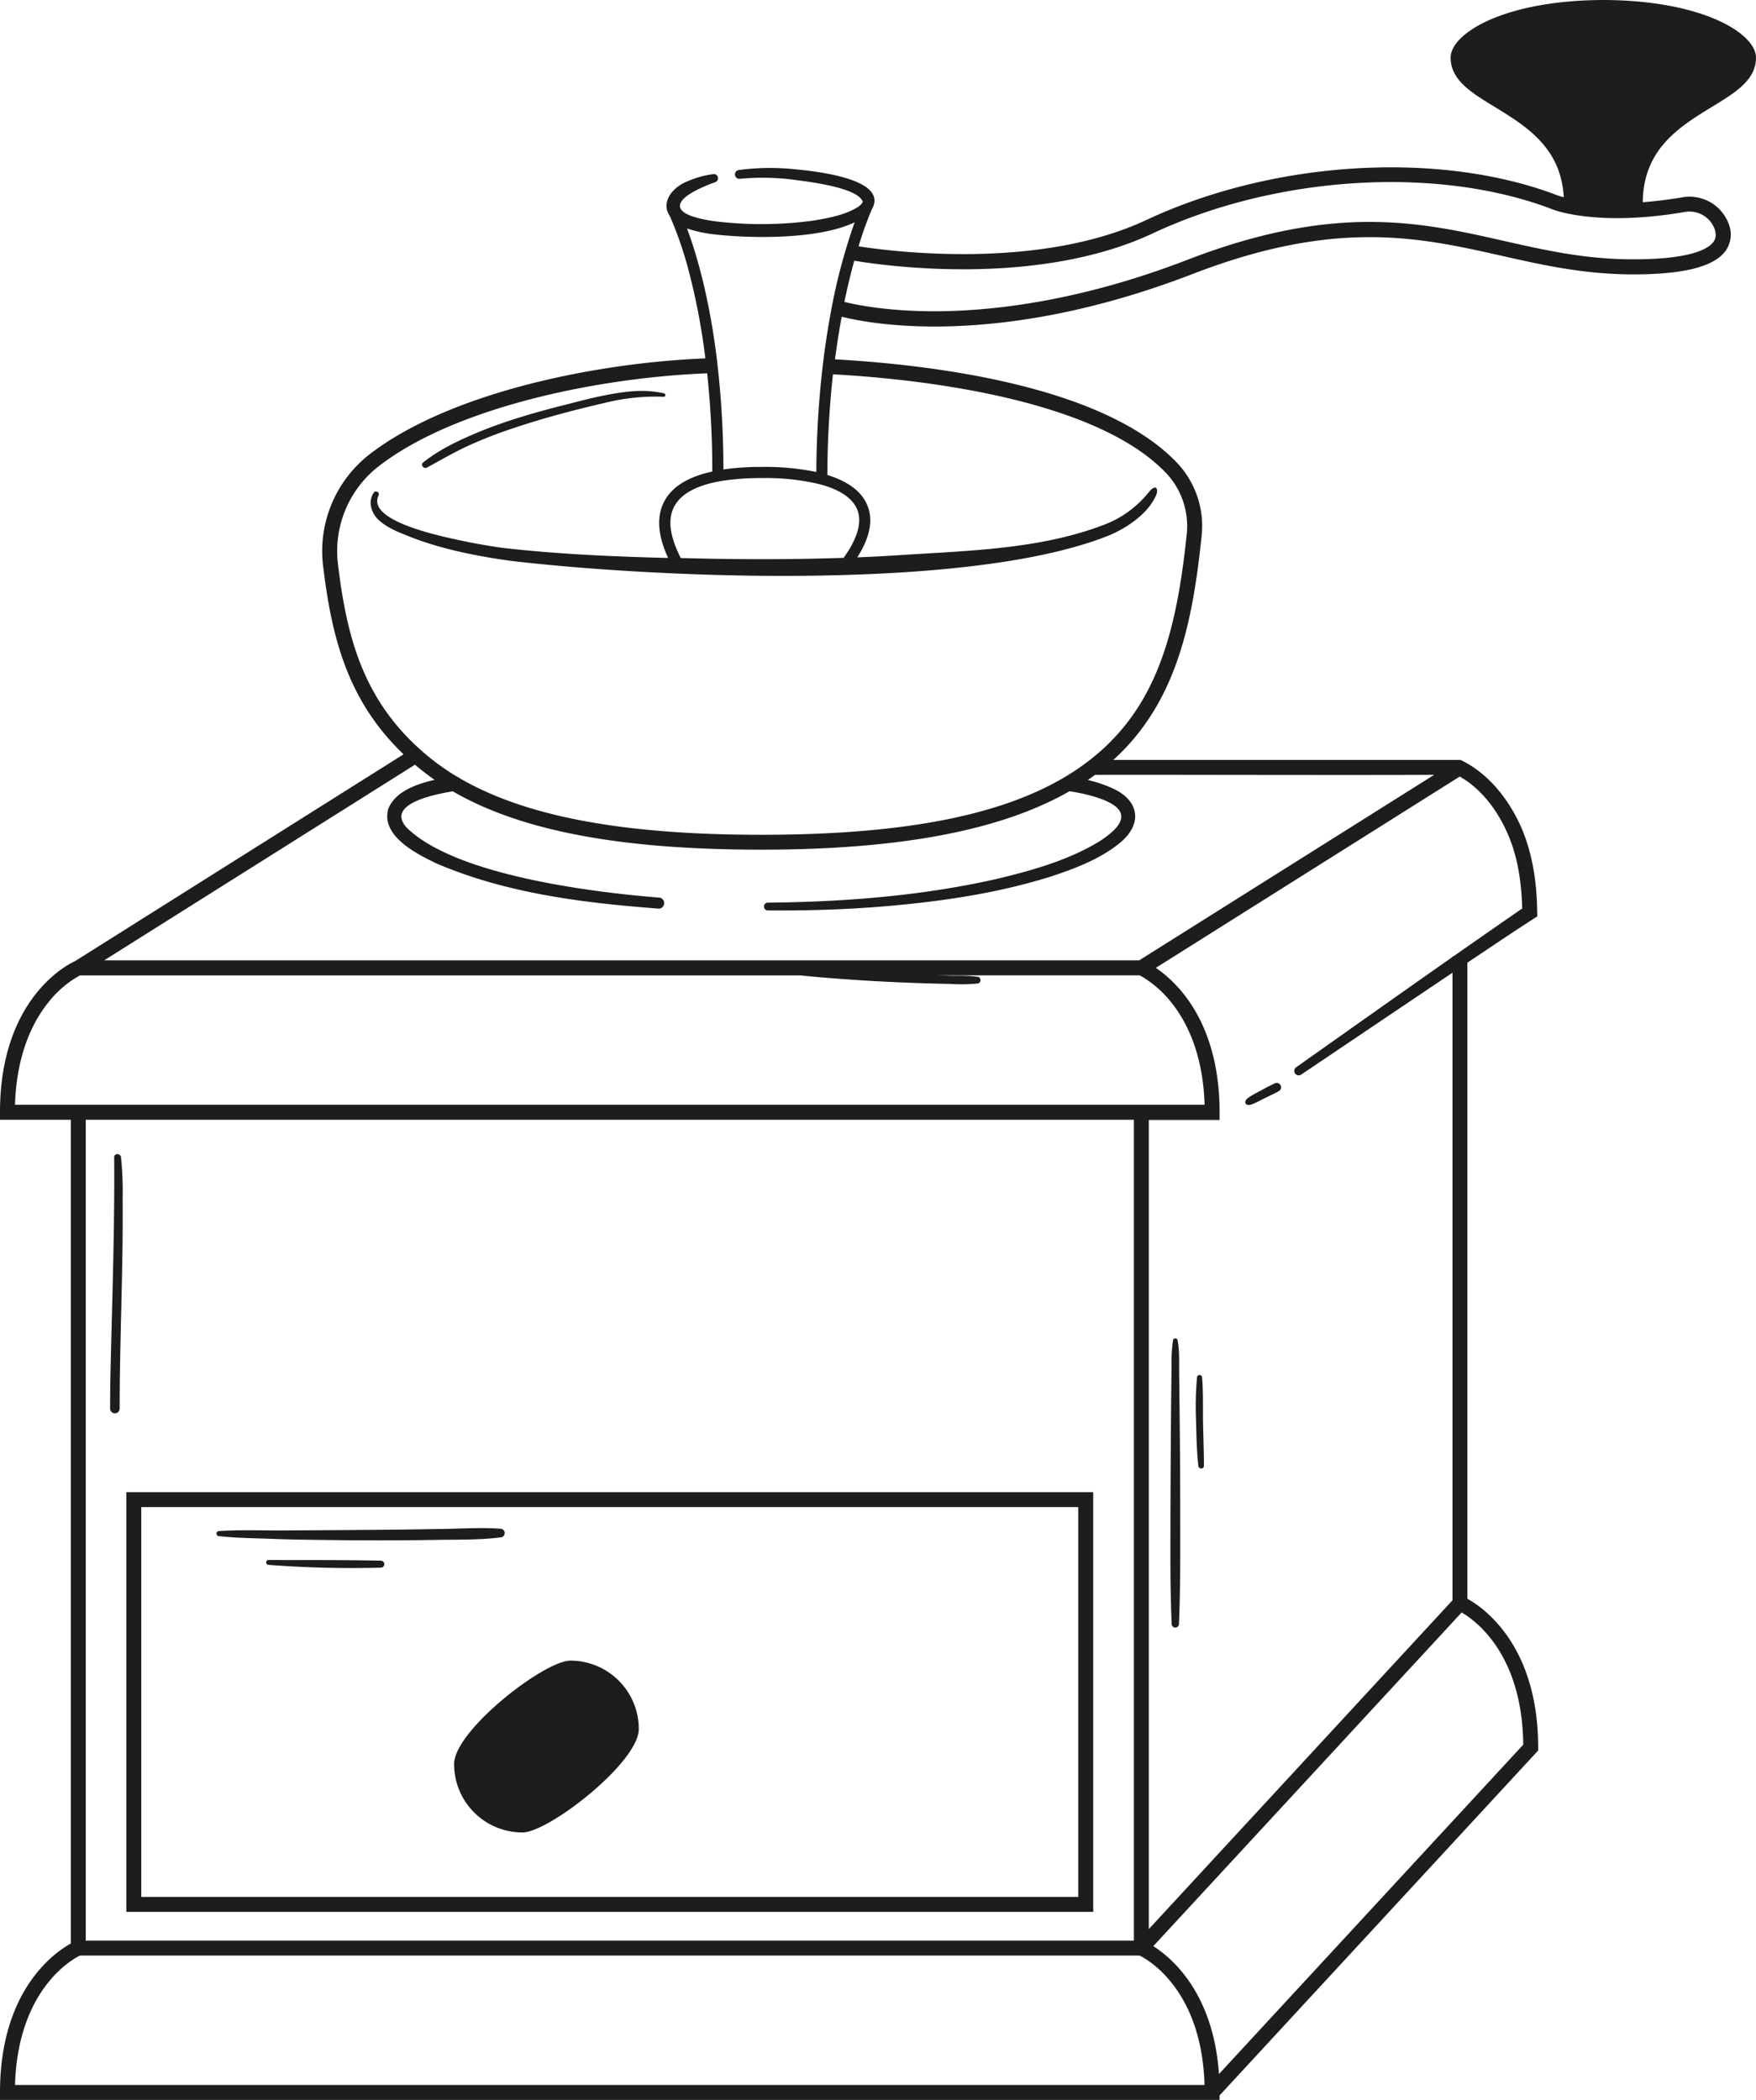 <svg xmlns="http://www.w3.org/2000/svg" viewBox="0 0 627.12 750"><path d="M611.38,38.18c8.45-5.16,15.74-9.63,15.74-17.6C627.12,12,608.18.11,572.59,0,537,.11,518.06,12,518.06,20.58c0,8,7.3,12.44,15.74,17.6,11.13,6.81,23.7,14.49,24.67,32.26A24.14,24.14,0,0,1,555,69.32l-.19-.08c-42-15.48-100.4-11.73-145.36,9.31-39.17,18.35-92.7,11-102.83,9.43a131.88,131.88,0,0,1,4.64-13c6.86-11.6-22.32-14.07-29.14-14.69a84.24,84.24,0,0,0-18.37.45,1.58,1.58,0,0,0,.36,3.13,88.22,88.22,0,0,1,17.65.12c5.59.72,24.39,2.74,26.33,8a.68.68,0,0,1,0,.17,4.85,4.85,0,0,1-1.74,1.79c-4.6,2.89-10.73,4-16.18,4.88a136.84,136.84,0,0,1-35.31.14c-7.45-1.1-11.08-2.73-11.86-4.61-1.2-2.84,4-6.24,12.37-9.28a1.48,1.48,0,0,0-.66-2.88,33.4,33.4,0,0,0-9.11,2.52c-4.46,1.75-8.26,5.67-7.44,9.92l-.12.07.24.45a6.66,6.66,0,0,0,1,2.13l0,0a134.59,134.59,0,0,1,6.93,20.41A233.68,233.68,0,0,1,251.9,128c-39.65,1.6-91.75,12.38-120.11,34.41A43.82,43.82,0,0,0,115.37,202c3.09,25.82,8.81,48.31,28.75,67.41l-117.53,74-.06,0C23.14,345,0,357.48,0,397.26v2.67H25.29V694.15C19.42,697.39,0,710.88,0,747.33V750H435.56v-1.61L549.33,625.2v-1c0-36.45-19.42-49.94-25.29-53.2V343.83c1.06-.7,2-1.34,2.9-1.93,7.35-4.92,14.74-9.92,22.1-14.61l-.06-1.42c-.1-10.43-1.6-21-5.81-30.62-4.37-9.72-11.4-18.79-21.1-23.61l-.47-.23h-124c22.5-20.39,28.28-48.76,31.52-79.83a32.9,32.9,0,0,0-8.63-26.14c-26.12-27.59-86.78-35.1-122.29-37.1.72-5.48,1.52-10.54,2.4-15.22,4.85,1.22,16.23,3.5,33.21,3.5,22,0,53.42-3.83,92.21-18.8,51.28-19.8,81.07-13,109.89-6.55C550.5,94.58,565.62,98,583.29,98c18.11,0,28.89-2.76,33-8.45a10.14,10.14,0,0,0,1.12-9.49,14.93,14.93,0,0,0-16.68-9.57c-5.13.86-9.81,1.42-14.05,1.74C586.85,53.17,599.88,45.22,611.38,38.18Zm-366,43.43a47.32,47.32,0,0,0,8.84,2c12.33,1.51,37.43,2.24,51-4.2a206.8,206.8,0,0,0-8.63,32.77c-.89,4.85-1.73,10.14-2.45,15.86a337,337,0,0,0-2.6,40.53,91.41,91.41,0,0,0-19.47-1.81,94.16,94.16,0,0,0-13.72.91,331.72,331.72,0,0,0-2.41-40C253.16,105.48,248.6,90.28,245.35,81.61Zm8.23,117.94-10.48-.23c-4.16-8.18-4.81-14.41-2-19,2.7-4.45,8.63-7.37,17.69-8.72a92.29,92.29,0,0,1,13.31-.85,82.38,82.38,0,0,1,20.39,2.15c7,1.8,11.58,4.73,13.42,8.65,2.54,5.4-.68,12.16-4.66,17.69C285.34,199.78,269.45,199.83,253.58,199.55ZM5.36,394.6c.44-14.75,4.5-27.3,11.81-36.46a37.18,37.18,0,0,1,11.38-9.77H285.68c2.93.29,5.85.56,8.78.8q17.44,1.44,35,2c3.3.11,6.61.19,9.91.25a60.71,60.71,0,0,0,9.91-.16,1.24,1.24,0,0,0,0-2.38,58.36,58.36,0,0,0-8.26-.37c-2.18,0-4.35-.1-6.53-.15H407c.19.09.43.22.72.38a38.73,38.73,0,0,1,10.67,9.39c7.31,9.16,11.37,21.71,11.81,36.46H5.36Zm399.58,5.33V693.12H30.62V399.93ZM217.77,744.67H5.36c1-33.63,19.81-44.54,23.17-46.22H407c3.36,1.68,22.21,12.59,23.17,46.22ZM544,623.12,435.33,740.76c-2-28.9-16.77-41.43-23.45-45.67L522,575.91C527.31,579,543.65,591.12,544,623.12Zm-4.37-322.38c2.74,7.44,3.78,15.77,4,23.74-7.4,5.09-15.79,10.94-24.55,17.07h-.35v.24c-19.13,13.41-39.94,28.17-55.92,39.46a1.59,1.59,0,0,0,1.8,2.61c11.44-7.7,37.92-25.56,54.12-36.44V571.56L410.27,689v-289h25.29v-2.67c0-32.27-15.24-46.55-22.78-51.65l108.54-68.33C530.08,282.37,536.13,291.35,539.63,300.74Zm-27.45-24L406.83,343H37.2l111-69.88c.27.24.55.48.83.7,2,1.64,4,3.21,6.19,4.71-6.74,1.56-14.14,4.21-16.58,10.43-2.58,9.66,10,15.91,17,19.32,25.15,10.86,52.74,14.2,79.79,16.26a2,2,0,0,0,.28-3.92c-24.21-1.93-73.31-8-90.54-25.1-7.39-8.34,9.67-11.75,16.52-12.89,24.45,14.17,60,20.84,110.19,20.84,52.61,0,87.13-7.76,110.06-20.86a64.71,64.71,0,0,1,8.79,1.9c12.65,3.8,12.59,9.09,1.9,16-11.3,6.88-24.66,10.57-37.56,13.61-26.48,5.91-53.75,8-80.85,8.27a1.39,1.39,0,0,0,0,2.78c13.67.11,27.35-.3,41-1.41,20.48-1.71,41-4.64,60.71-10.9,8.18-2.76,16.7-5.95,23.64-11.51,8.48-6.65,7.68-15.26-2.2-19.77a46.88,46.88,0,0,0-8.89-3c.87-.58,1.71-1.18,2.54-1.8C392.34,276.62,484.27,276.93,512.18,276.73ZM416.59,169.1a27.59,27.59,0,0,1,7.2,21.92c-3.43,32.94-9.93,58.64-30.47,77-1.38,1.23-2.8,2.41-4.3,3.57a82,82,0,0,1-8.54,5.81l-.69.42c-23.59,13.81-58.5,20.33-107.88,20.33S187.62,291.66,164,277.85l0,0a2.88,2.88,0,0,0-.76-.45h0a82.15,82.15,0,0,1-10.74-7.6c-22.54-18.82-28.61-41.63-31.81-68.37a38.41,38.41,0,0,1,14.4-34.79c27.33-21.25,78.55-31.79,117.46-33.31a329.51,329.51,0,0,1,1.83,35.08c-8.22,1.8-13.81,5.09-16.7,9.87-4.44,7.33-1.38,16,.93,21-19.53-.49-39.08-1.33-58.5-3.53-3.66-.45-8.12-1.25-12.16-2-6.64-1.43-37.47-7-32.75-16.8a1,1,0,0,0-1.72-1c-2.19,3.24-.88,7.33,1.81,9.82,3.09,2.86,7.44,4.47,11.28,6,11.18,4.43,24.59,7,35.72,8.53,15.5,1.82,35.59,3.48,57.53,4.46,19.85.9,41.21,1.23,62,.6,36.9-1.08,72.2-5.13,94.67-14.31,5.38-2.3,12.81-7,15.91-13.21,1.76-2.91.61-5.52-2.18-2a37.3,37.3,0,0,1-15.5,11.42c-23.63,9.17-50,9.42-75.13,11.13q-6.69.41-13.42.67c4.72-7.4,5.83-13.84,3.31-19.2-2.16-4.6-6.88-8-14-10.22a334.86,334.86,0,0,1,2-35.95C326.31,135.26,390.82,141.9,416.59,169.1Zm185-93.37a9.57,9.57,0,0,1,10.73,6c.85,2.49.17,3.85-.4,4.66-1.67,2.32-7.61,6.23-28.64,6.23-17.08,0-31.24-3.2-46.24-6.59-29.59-6.69-60.2-13.61-113,6.77-39.73,15.33-71.45,18.45-91.07,18.37-16.33-.06-27.21-2.3-31.42-3.34,1.16-5.58,2.37-10.48,3.53-14.72,8.94,1.52,64.65,9.89,106.61-9.76,43.73-20.49,100.45-24.16,141.17-9.18A36.78,36.78,0,0,0,559,76.09C566.39,77.74,580.34,79.35,601.6,75.73Z" fill="#1d1d1b"/><path d="M455.15,387c-1.85.81-3.64,1.85-5.44,2.8-.89.48-1.81.94-2.67,1.48s-2.06,1.13-2.28,2.17a.92.92,0,0,0,.61,1.11c1,.37,2.24-.35,3.15-.76s1.82-.91,2.73-1.36c1.82-.92,3.72-1.75,5.49-2.74a1.58,1.58,0,0,0,.56-2.14A1.6,1.6,0,0,0,455.15,387Z" fill="#1d1d1b"/><path d="M390.42,532.93H45.12V682.84h345.3Zm-5.33,144.58H50.45V538.27H385.09Z" fill="#1d1d1b"/><path d="M152.48,167c4.87-2.65,9.65-5.44,14.69-7.77a153.57,153.57,0,0,1,15.69-6.14c10.85-3.68,22-6.62,33.15-9.2a74.79,74.79,0,0,1,21-2.18.61.61,0,0,0,.16-1.2c-6.08-1.46-12.22-.9-18.33.15s-11.9,2.63-17.79,4.12c-11.23,2.85-22.36,6.09-33,10.76-6,2.61-11.85,5.57-16.94,9.65C150,166,151.38,167.61,152.48,167Z" fill="#1d1d1b"/><path d="M162.17,630.06a24.42,24.42,0,0,0,24.42,24.42c9.35,0,41.54-25,41.54-36.94a24.43,24.43,0,0,0-24.43-24.43C194.36,593.11,162.17,618.09,162.17,630.06Z" fill="#1d1d1b"/><path d="M42.74,503.07c0-24.86,1.26-49.69,1.06-74.55a123.65,123.65,0,0,0-.58-15.16c-.2-1.49-2.44-1.61-2.44,0,.18,23.76-.6,47.47-1.19,71.21-.15,6.17-.27,12.33-.27,18.5A1.71,1.71,0,0,0,42.74,503.07Z" fill="#1d1d1b"/><path d="M421.23,500.77l-.13-11.32c0-3.56.13-7.37-.57-10.87a.83.83,0,0,0-1.58,0,52.36,52.36,0,0,0-.55,9.54l-.12,10c-.08,6.55-.12,13.1-.16,19.64q-.14,19.82-.13,39.62c0,7.55.13,15.08.45,22.63a1.3,1.3,0,0,0,2.6,0c.56-13.2.45-26.4.45-39.61S421.39,514,421.23,500.77Z" fill="#1d1d1b"/><path d="M429.29,492a.9.9,0,0,0-1.8,0,115.1,115.1,0,0,0-.33,15.76c.1,5.26.24,10.53.8,15.76.13,1.25,2,1.32,2,0,0-5.25-.23-10.5-.32-15.76S429.76,497.24,429.29,492Z" fill="#1d1d1b"/><path d="M78,548.63c6.46.74,13,.74,19.54,1s13,.32,19.55.4q19.71.27,39.42-.05c7.37-.12,14.86.05,22.19-.88a1.55,1.55,0,0,0,0-3.1c-6.49-.46-13-.06-19.54.06s-13,.22-19.55.28c-13.14.13-26.28.2-39.42.28-7.38,0-14.83-.27-22.19.23A.92.92,0,0,0,78,548.63Z" fill="#1d1d1b"/><path d="M136,557.41c-13.38-.29-26.79-.21-40.17-.24a.87.87,0,0,0,0,1.73,387.3,387.3,0,0,0,40.17,1A1.24,1.24,0,0,0,136,557.41Z" fill="#1d1d1b"/></svg>